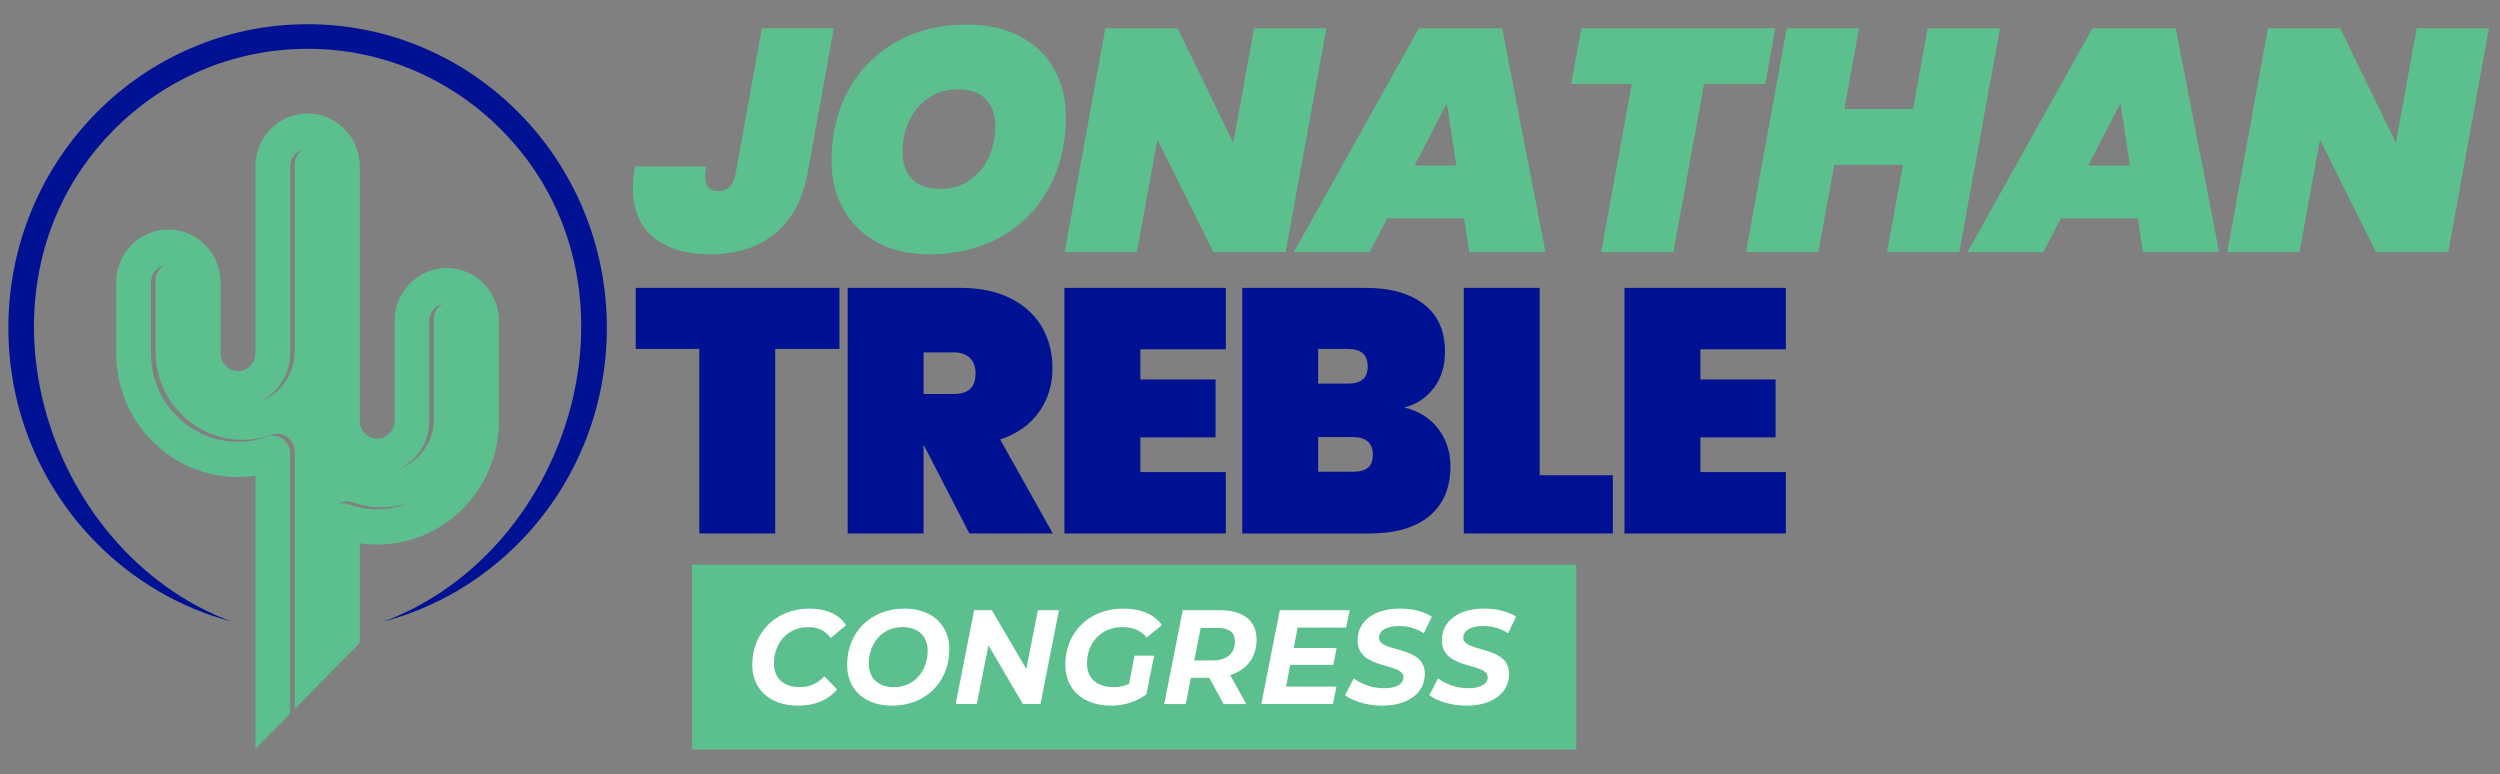 <svg width="310" height="96" viewBox="0 0 310 96" fill="none" xmlns="http://www.w3.org/2000/svg">
<rect x="0" y="0" width="310" height="96" fill="#808080" stroke="none"/>
<path d="M104.095 35.695V43.266H96.124V66.152H86.712V43.266H78.826V35.695H104.095Z" fill="#001293"/>
<path d="M120.204 66.152L114.564 55.225H114.523V66.152H105.111V35.695H119.102C121.533 35.695 123.609 36.132 125.335 37.006C127.059 37.882 128.352 39.071 129.215 40.576C130.076 42.083 130.507 43.78 130.507 45.673C130.507 47.709 129.95 49.516 128.832 51.094C127.715 52.671 126.111 53.803 124.02 54.493L130.549 66.15H120.204V66.152ZM114.523 48.858H118.254C119.158 48.858 119.837 48.65 120.289 48.235C120.741 47.82 120.967 47.166 120.967 46.277C120.967 45.474 120.734 44.843 120.268 44.385C119.801 43.926 119.13 43.696 118.254 43.696H114.523V48.858Z" fill="#001293"/>
<path d="M141.402 43.31V47.052H150.729V54.237H141.402V58.539H152.001V66.154H131.99V35.697H152.001V43.312H141.402V43.31Z" fill="#001293"/>
<path d="M178.351 53.183C179.354 54.518 179.857 56.059 179.857 57.808C179.857 60.476 178.988 62.533 177.249 63.982C175.512 65.431 173.017 66.154 169.766 66.154H154.038V35.697H169.342C172.395 35.697 174.797 36.371 176.55 37.717C178.302 39.065 179.178 41.029 179.178 43.61C179.178 45.388 178.719 46.887 177.801 48.105C176.882 49.325 175.66 50.134 174.134 50.535C175.943 50.965 177.349 51.847 178.353 53.181L178.351 53.183ZM163.448 47.568H167.094C167.942 47.568 168.572 47.396 168.981 47.052C169.39 46.708 169.595 46.178 169.595 45.461C169.595 44.744 169.39 44.163 168.981 43.805C168.57 43.448 167.942 43.268 167.094 43.268H163.448V47.57V47.568ZM169.618 58.002C170.026 57.673 170.232 57.133 170.232 56.388C170.232 54.925 169.397 54.195 167.729 54.195H163.448V58.497H167.729C168.577 58.497 169.207 58.332 169.616 58.002H169.618Z" fill="#001293"/>
<path d="M190.922 58.925H199.995V66.152H181.51V35.695H190.922V58.925Z" fill="#001293"/>
<path d="M210.848 43.31V47.052H220.175V54.237H210.848V58.539H221.447V66.154H201.436V35.697H221.447V43.312H210.848V43.31Z" fill="#001293"/>
<path d="M103.39 3.512L100.16 21.425C99.54 24.745 98.181 27.259 96.082 28.97C93.983 30.681 91.319 31.538 88.089 31.538C85.102 31.538 82.753 30.84 81.044 29.441C79.335 28.043 78.481 25.986 78.481 23.267C78.481 22.458 78.562 21.582 78.724 20.64H87.565C87.484 21.11 87.445 21.515 87.445 21.854C87.445 23.083 87.997 23.697 89.099 23.697C89.638 23.697 90.088 23.527 90.452 23.186C90.816 22.848 91.078 22.259 91.24 21.422L94.469 3.508H103.391L103.39 3.512Z" fill="#5CBF8E"/>
<path d="M108.841 30.087C107.012 29.121 105.598 27.754 104.602 25.991C103.605 24.227 103.107 22.209 103.107 19.936C103.107 16.619 103.814 13.684 105.227 11.137C106.64 8.59 108.619 6.604 111.161 5.18C113.705 3.755 116.631 3.044 119.942 3.044C122.418 3.044 124.577 3.522 126.422 4.474C128.265 5.428 129.686 6.774 130.68 8.512C131.675 10.25 132.175 12.256 132.175 14.529C132.175 17.822 131.468 20.762 130.055 23.347C128.642 25.934 126.65 27.947 124.08 29.383C121.51 30.821 118.555 31.538 115.218 31.538C112.797 31.538 110.669 31.054 108.839 30.089L108.841 30.087ZM120.245 22.345C121.282 21.626 122.067 20.674 122.606 19.485C123.145 18.296 123.415 17.009 123.415 15.625C123.415 14.24 123.017 13.07 122.224 12.273C121.43 11.476 120.292 11.078 118.813 11.078C117.413 11.078 116.188 11.432 115.139 12.137C114.089 12.843 113.288 13.791 112.736 14.978C112.184 16.168 111.909 17.454 111.909 18.839C111.909 20.223 112.307 21.401 113.1 22.209C113.893 23.02 115.058 23.424 116.591 23.424C117.99 23.424 119.209 23.064 120.245 22.345Z" fill="#5CBF8E"/>
<path d="M159.425 31.263H150.463L143.519 17.309L140.975 31.263H132.014L137.06 3.512H146.022L152.926 17.701L155.509 3.512H164.471L159.425 31.263Z" fill="#5CBF8E"/>
<path d="M181.547 27.07H172.02L169.84 31.265H160.434L175.936 3.514H186.271L191.641 31.265H182.195L181.549 27.07H181.547ZM180.579 20.523L179.409 12.801L175.412 20.523H180.579Z" fill="#5CBF8E"/>
<path d="M220.141 3.512L218.89 10.411H211.3L207.505 31.263H198.543L202.338 10.411H194.829L196.08 3.512H220.141Z" fill="#5CBF8E"/>
<path d="M247.996 3.512L242.95 31.263H233.989L235.967 20.445H227.448L225.47 31.263H216.508L221.554 3.512H230.516L228.699 13.506H237.218L239.035 3.512H247.996Z" fill="#5CBF8E"/>
<path d="M265.075 27.07H255.548L253.367 31.265H243.961L259.463 3.514H269.799L275.169 31.265H265.723L265.076 27.07H265.075ZM264.106 20.523L262.936 12.801L258.939 20.523H264.106Z" fill="#5CBF8E"/>
<path d="M303.587 31.263H294.625L287.681 17.309L285.138 31.263H276.176L281.222 3.512H290.184L297.088 17.701L299.671 3.512H308.633L303.587 31.263Z" fill="#5CBF8E"/>
<path fill-rule="evenodd" clip-rule="evenodd" d="M20.325 32.905C20.173 32.997 20.035 33.106 19.913 33.23L19.905 33.24C19.521 33.63 19.281 34.178 19.281 34.788V43.593C19.281 46.606 20.495 49.342 22.447 51.325C23.45 52.34 24.639 53.158 25.952 53.713C27.214 54.245 28.605 54.539 30.067 54.539C30.702 54.539 31.313 54.485 31.897 54.384C32.462 54.285 33.011 54.141 33.542 53.958C33.8 53.847 34.084 53.786 34.382 53.786C35.575 53.786 36.54 54.767 36.54 55.975V87.918L44.612 79.727V67.366C45.324 67.472 46.046 67.527 46.768 67.527C50.928 67.527 54.705 65.804 57.439 63.03C58.827 61.621 59.95 59.933 60.719 58.053C61.462 56.242 61.87 54.266 61.87 52.201V39.796C61.87 37.995 61.147 36.358 59.98 35.165L59.967 35.152C58.791 33.962 57.175 33.228 55.398 33.228C53.621 33.228 52.008 33.962 50.834 35.148L50.821 35.161C49.651 36.354 48.925 37.993 48.925 39.798V52.203C48.925 52.799 48.68 53.344 48.286 53.743C48.081 53.954 47.84 54.12 47.584 54.229C47.339 54.334 47.062 54.392 46.768 54.392C46.18 54.392 45.643 54.143 45.249 53.743C45.042 53.533 44.878 53.29 44.77 53.03C44.667 52.78 44.612 52.499 44.612 52.203V20.638C44.612 18.837 43.889 17.2 42.72 16.007L42.707 15.994C41.531 14.804 39.916 14.07 38.138 14.07C36.359 14.07 34.75 14.803 33.576 15.99L33.563 16.003C32.391 17.196 31.667 18.835 31.667 20.64V43.828C31.667 44.423 31.42 44.969 31.026 45.369C30.821 45.579 30.582 45.746 30.325 45.855C30.078 45.96 29.802 46.017 29.509 46.017C28.923 46.017 28.384 45.769 27.991 45.369C27.785 45.159 27.621 44.916 27.512 44.656C27.408 44.406 27.352 44.124 27.352 43.828V35.023C27.352 33.222 26.628 31.586 25.46 30.393L25.447 30.379C24.271 29.19 22.656 28.456 20.879 28.456C19.102 28.456 17.489 29.19 16.316 30.375L16.302 30.389C15.132 31.582 14.407 33.221 14.407 35.025V43.83C14.407 48.052 16.103 51.885 18.839 54.659C20.226 56.069 21.891 57.206 23.744 57.988C25.528 58.741 27.476 59.156 29.509 59.156C30.233 59.156 30.953 59.101 31.667 58.996V92.866L35.982 88.488V56.214C35.982 55.005 35.015 54.025 33.823 54.025C33.525 54.025 33.242 54.086 32.984 54.197C32.453 54.38 31.902 54.524 31.339 54.623C30.755 54.724 30.143 54.778 29.509 54.778C28.045 54.778 26.657 54.483 25.394 53.952C24.079 53.398 22.89 52.581 21.887 51.564C19.933 49.581 18.72 46.843 18.72 43.83V35.025C18.72 34.415 18.957 33.869 19.344 33.477L19.353 33.467C19.613 33.201 19.947 33.004 20.323 32.905M37.586 18.521C37.435 18.613 37.297 18.722 37.175 18.846L37.165 18.856C36.781 19.246 36.542 19.795 36.542 20.404V43.593C36.542 45.398 35.812 47.038 34.639 48.229C34.047 48.83 33.333 49.319 32.538 49.656C32.441 49.696 32.347 49.734 32.251 49.769C32.939 49.44 33.557 48.996 34.081 48.467C35.255 47.275 35.984 45.633 35.984 43.828V20.64C35.984 20.03 36.221 19.483 36.608 19.091L36.615 19.083C36.877 18.818 37.211 18.621 37.586 18.521ZM54.848 37.677C54.697 37.769 54.557 37.878 54.435 38.002L54.428 38.01C54.043 38.4 53.804 38.949 53.804 39.559V51.965C53.804 53.77 53.075 55.413 51.901 56.602C51.307 57.202 50.595 57.69 49.798 58.028C49.703 58.068 49.607 58.105 49.513 58.141C50.201 57.812 50.819 57.369 51.343 56.839C52.517 55.648 53.246 54.005 53.246 52.203V39.798C53.246 39.188 53.485 38.641 53.87 38.249L53.879 38.239C54.141 37.974 54.475 37.777 54.849 37.677H54.848ZM41.918 62.47C42.447 62.152 43.107 62.064 43.732 62.288C44.301 62.493 44.891 62.651 45.502 62.757C46.086 62.858 46.696 62.911 47.331 62.911C48.682 62.911 49.979 62.657 51.173 62.191C49.826 62.804 48.337 63.147 46.772 63.147C46.138 63.147 45.524 63.093 44.942 62.992C44.333 62.887 43.742 62.728 43.172 62.521C42.752 62.37 42.317 62.361 41.918 62.466V62.47Z" fill="#5CBF8E"/>
<path d="M38.141 6.053C28.727 6.053 20.201 9.925 14.03 16.187C-4.768 35.261 5.249 68.24 28.663 77.062C22.323 75.366 16.54 71.98 11.906 67.275C5.189 60.462 1.036 51.05 1.036 40.652C1.036 30.255 5.189 20.842 11.904 14.03C18.618 7.216 27.895 3.002 38.141 3.002C48.388 3.002 57.666 7.216 64.38 14.03C71.096 20.842 75.249 30.257 75.249 40.652C75.249 51.048 71.096 60.462 64.38 67.275C59.745 71.978 53.964 75.366 47.621 77.062C71.036 68.24 81.053 35.261 62.255 16.185C56.086 9.923 47.561 6.051 38.141 6.051" fill="#001293"/>
<path d="M195.459 70.028H85.817V92.941H195.459V70.028Z" fill="#5CBF8E"/>
<path d="M93.279 82.448C93.279 78.475 96.145 75.467 100.404 75.467C102.435 75.467 104.09 76.2 104.909 77.528L102.993 79.123C102.403 78.242 101.485 77.76 100.225 77.76C97.638 77.76 95.966 79.771 95.966 82.279C95.966 84.04 97.112 85.205 99.177 85.205C100.34 85.205 101.372 84.79 102.224 83.859L103.797 85.488C102.586 86.918 100.914 87.499 98.949 87.499C95.444 87.499 93.281 85.438 93.281 82.446L93.279 82.448Z" fill="white"/>
<path d="M105.039 82.448C105.039 78.475 107.905 75.467 112.132 75.467C115.621 75.467 117.717 77.528 117.717 80.521C117.717 84.494 114.851 87.501 110.624 87.501C107.134 87.501 105.039 85.44 105.039 82.448ZM115.032 80.67C115.032 78.941 113.918 77.762 111.904 77.762C109.316 77.762 107.726 79.84 107.726 82.299C107.726 84.027 108.84 85.207 110.854 85.207C113.443 85.207 115.032 83.129 115.032 80.67Z" fill="white"/>
<path d="M131.312 75.666L129.019 87.3H126.841L122.565 80.02L121.124 87.3H118.503L120.796 75.666H122.991L127.267 82.962L128.691 75.666H131.312Z" fill="white"/>
<path d="M140.681 81.301H143.106L142.156 86.088C140.993 86.985 139.42 87.501 137.766 87.501C134.293 87.501 132.098 85.457 132.098 82.448C132.098 78.475 134.964 75.467 139.305 75.467C141.5 75.467 143.106 76.182 144.087 77.496L142.188 79.058C141.419 78.127 140.468 77.762 139.19 77.762C136.503 77.762 134.785 79.723 134.785 82.282C134.785 84.027 135.93 85.207 138.11 85.207C138.781 85.207 139.405 85.073 140.01 84.792L140.681 81.301Z" fill="white"/>
<path d="M152.539 83.712L154.538 87.302H151.736L149.935 84.044H147.674L147.035 87.302H144.365L146.658 75.668H151.325C154.176 75.668 155.814 76.997 155.814 79.274C155.814 81.551 154.585 83.064 152.537 83.712H152.539ZM153.129 79.523C153.129 78.393 152.343 77.861 150.982 77.861H148.885L148.082 81.899H150.344C152.096 81.899 153.129 81.067 153.129 79.523Z" fill="white"/>
<path d="M160.909 77.827L160.417 80.352H165.74L165.331 82.446H159.991L159.467 85.138H165.725L165.282 87.299H156.403L158.697 75.664H167.362L166.92 77.825H160.909V77.827Z" fill="white"/>
<path d="M166.788 86.203L167.87 84.125C168.917 84.907 170.295 85.339 171.653 85.339C173.112 85.339 174.028 84.825 174.028 83.976C174.028 82.113 168.343 83.111 168.343 79.404C168.343 77.01 170.406 75.466 173.585 75.466C175.124 75.466 176.549 75.815 177.549 76.463L176.551 78.525C175.682 77.926 174.568 77.628 173.438 77.628C171.898 77.628 170.998 78.226 170.998 79.058C170.981 80.97 176.681 79.972 176.681 83.545C176.681 85.956 174.583 87.501 171.389 87.501C169.522 87.501 167.753 86.935 166.786 86.205L166.788 86.203Z" fill="white"/>
<path d="M177.237 86.203L178.318 84.125C179.366 84.907 180.743 85.339 182.102 85.339C183.56 85.339 184.476 84.825 184.476 83.976C184.476 82.113 178.791 83.111 178.791 79.404C178.791 77.01 180.855 75.466 184.033 75.466C185.573 75.466 186.997 75.815 187.998 76.463L186.999 78.525C186.131 77.926 185.017 77.628 183.886 77.628C182.347 77.628 181.446 78.226 181.446 79.058C181.429 80.97 187.129 79.972 187.129 83.545C187.129 85.956 185.032 87.501 181.838 87.501C179.971 87.501 178.202 86.935 177.235 86.205L177.237 86.203Z" fill="white"/>
</svg>
